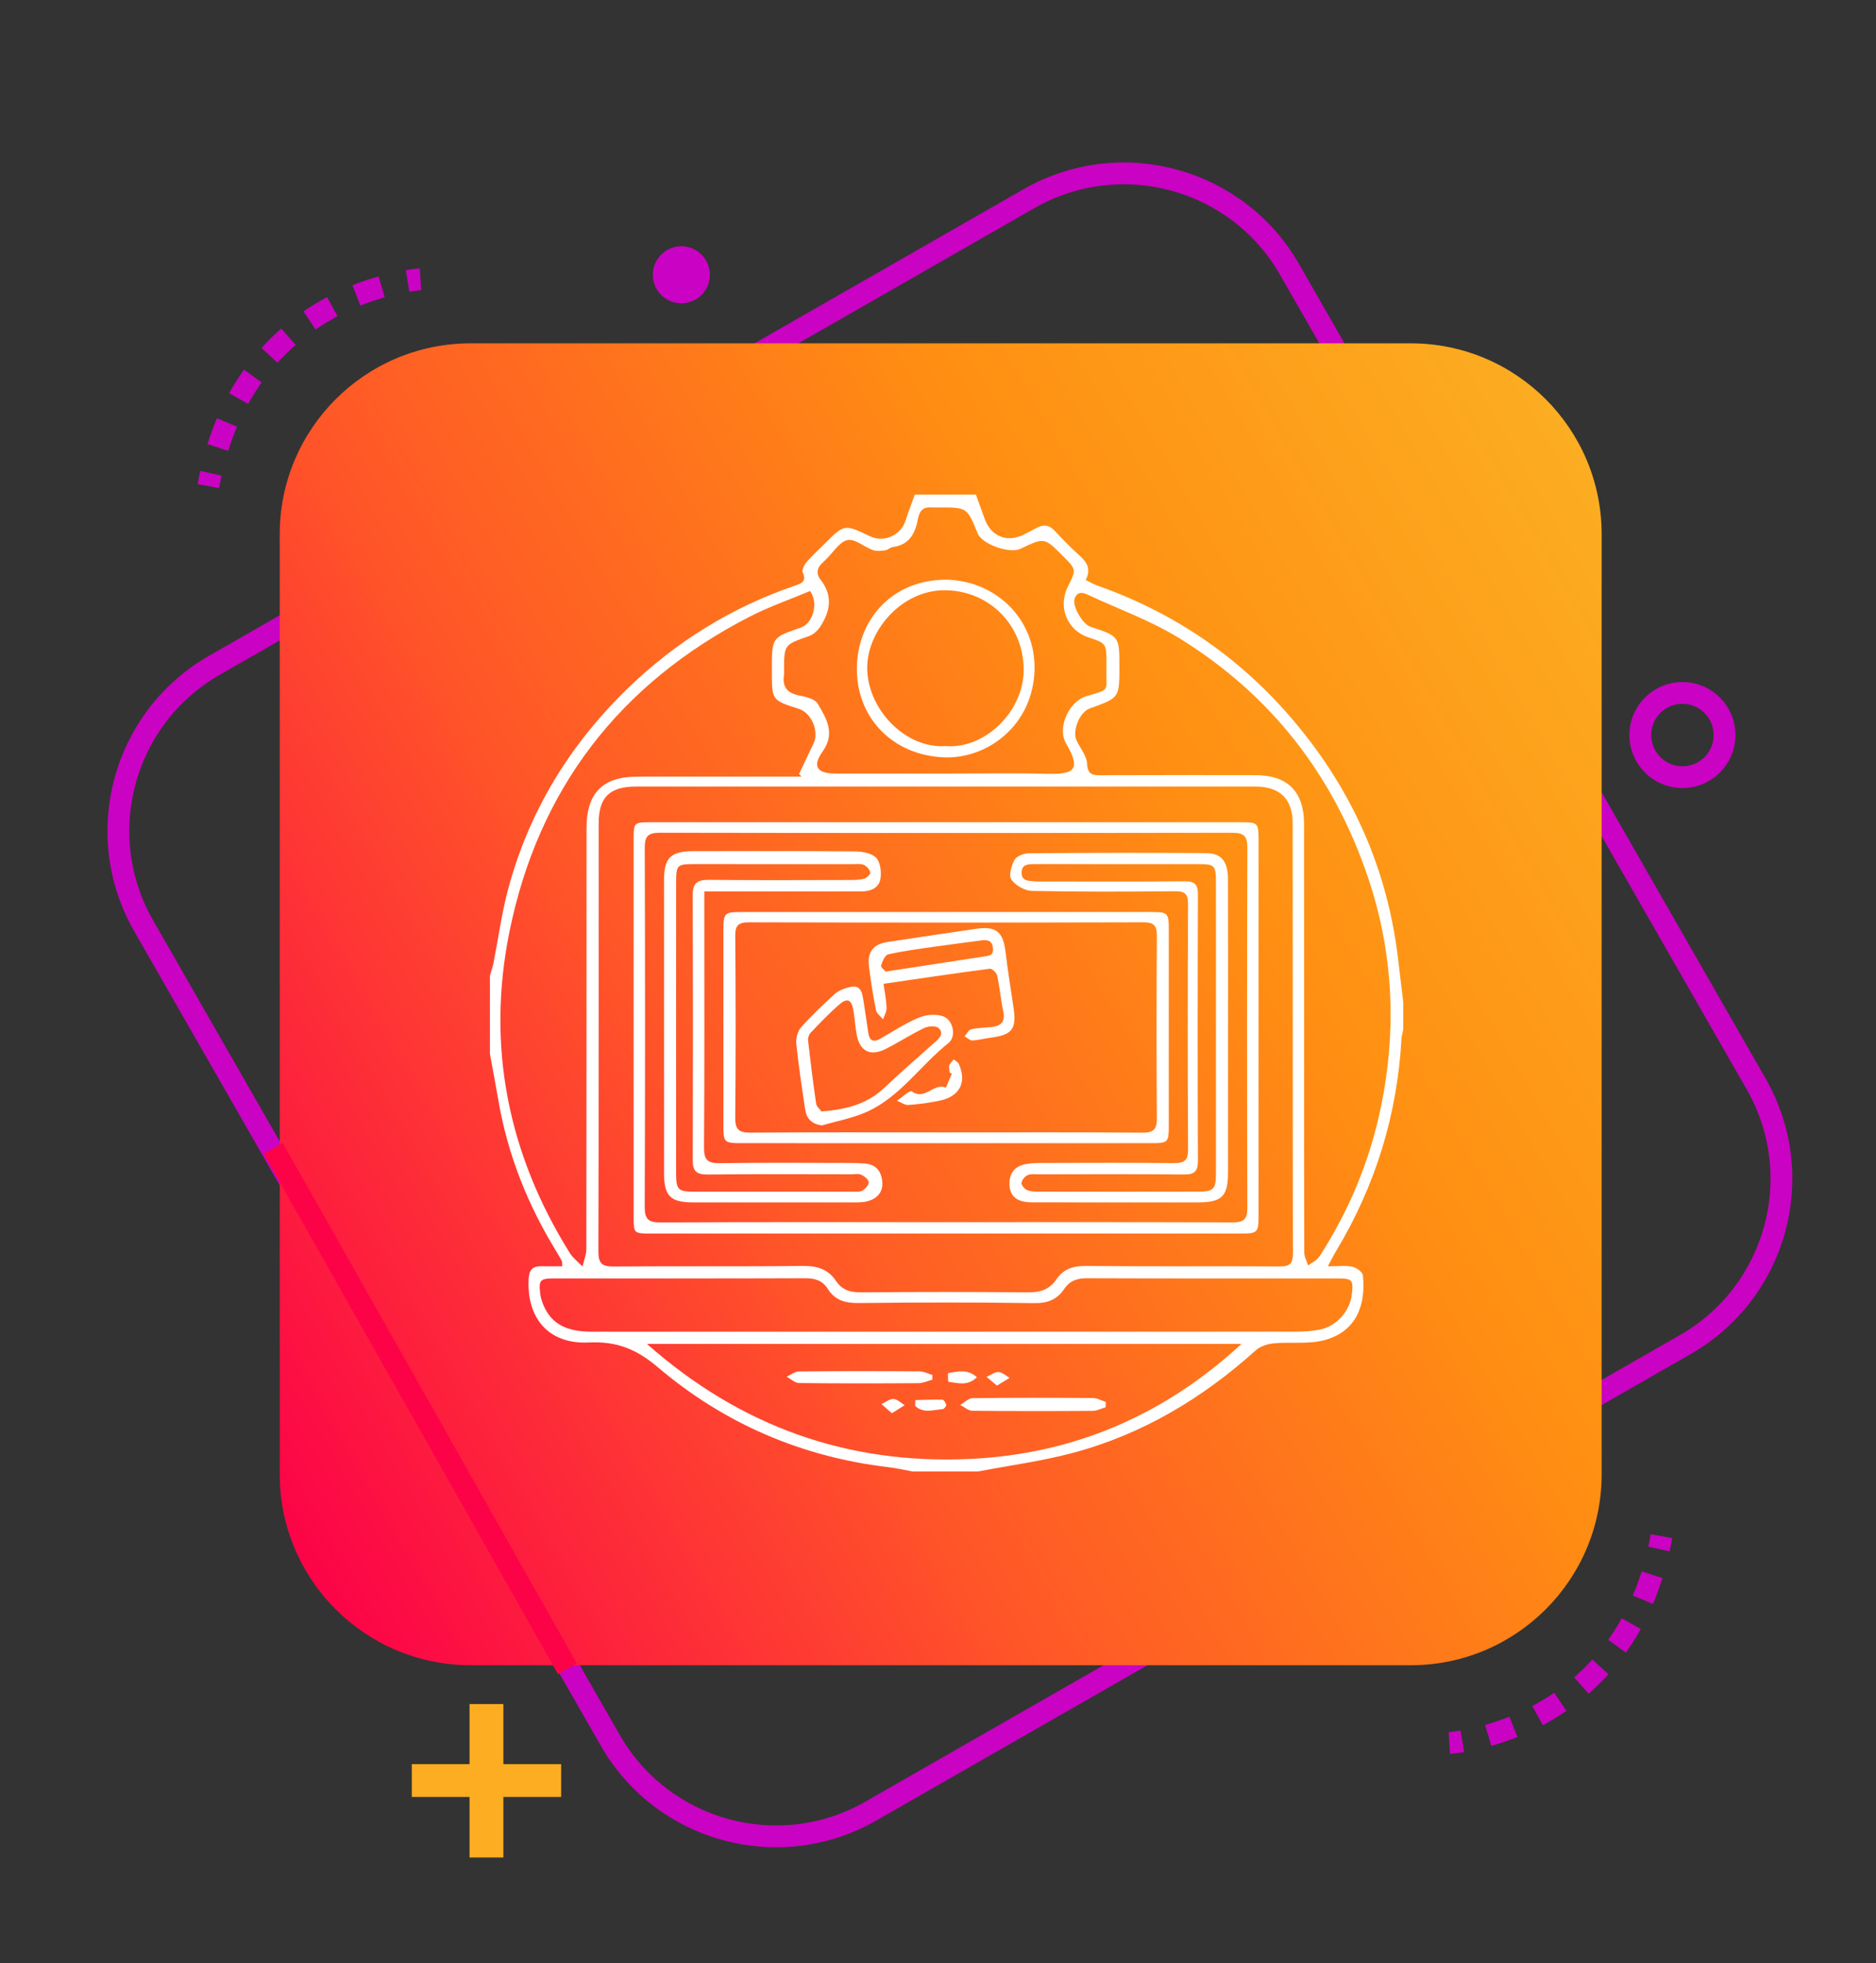 <?xml version="1.0" encoding="utf-8"?>
<!-- Generator: Adobe Illustrator 16.0.0, SVG Export Plug-In . SVG Version: 6.00 Build 0)  -->
<!DOCTYPE svg PUBLIC "-//W3C//DTD SVG 1.1//EN" "http://www.w3.org/Graphics/SVG/1.1/DTD/svg11.dtd">
<svg version="1.1" id="Layer_1" xmlns="http://www.w3.org/2000/svg" xmlns:xlink="http://www.w3.org/1999/xlink" x="0px" y="0px"
	 width="430px" height="450px" viewBox="0 0 430 450" enable-background="new 0 0 430 450" xml:space="preserve">
<rect x="0" y="0" width="430" height="450" fill="#333333" stroke="none"/>
<g>
	<path fill="none" stroke="#CA02C3" stroke-width="5" stroke-miterlimit="10" d="M199.606,415.131
		c-20.969,12.016-47.711,4.75-59.723-16.219L32.93,212.211c-12.012-20.975-4.75-47.712,16.223-59.726l186.699-106.95
		c20.971-12.008,47.713-4.75,59.727,16.222l106.951,186.701c12.012,20.971,4.746,47.711-16.225,59.727L199.606,415.131z"/>
	
		<linearGradient id="SVGID_1_" gradientUnits="userSpaceOnUse" x1="-123.743" y1="210.332" x2="206.978" y2="401.274" gradientTransform="matrix(1 0 0 -1 174 536)">
		<stop  offset="0" style="stop-color:#FC0348"/>
		<stop  offset="0.36" style="stop-color:#FF5827"/>
		<stop  offset="0.694" style="stop-color:#FF8F12"/>
		<stop  offset="1" style="stop-color:#FCAD21"/>
	</linearGradient>
	<path fill="url(#SVGID_1_)" d="M367.117,337.934c0,24.17-19.592,43.764-43.764,43.764H107.881
		c-24.171,0-43.764-19.594-43.764-43.764V122.459c0-24.17,19.593-43.763,43.764-43.763h215.474c24.17,0,43.762,19.593,43.762,43.763
		V337.934z"/>
	<line fill="none" stroke="#FC0348" stroke-width="5" stroke-miterlimit="10" x1="130.068" y1="382.52" x2="62.618" y2="263.197"/>
	<g>
		<g>
			<path fill="none" stroke="#CA02C3" stroke-width="5" stroke-miterlimit="10" d="M332.211,399.521c0,0,1.1-0.068,2.973-0.381"/>
			<path fill="none" stroke="#CA02C3" stroke-width="5" stroke-miterlimit="10" stroke-dasharray="6.102,6.102" d="
				M341.127,397.787c11.604-3.313,31.236-12.818,38.398-39.764"/>
			<path fill="none" stroke="#CA02C3" stroke-width="5" stroke-miterlimit="10" d="M380.246,355.055
				c0.213-0.959,0.41-1.939,0.592-2.941"/>
		</g>
	</g>
	<g>
		<g>
			<path fill="none" stroke="#CA02C3" stroke-width="5" stroke-miterlimit="10" d="M96.385,64.012c0,0-1.1,0.066-2.973,0.379"/>
			<path fill="none" stroke="#CA02C3" stroke-width="5" stroke-miterlimit="10" stroke-dasharray="6.102,6.102" d="M87.469,65.745
				c-11.603,3.313-31.236,12.82-38.398,39.766"/>
			<path fill="none" stroke="#CA02C3" stroke-width="5" stroke-miterlimit="10" d="M48.348,108.479
				c-0.211,0.959-0.408,1.939-0.59,2.941"/>
		</g>
	</g>
	<g>
		<path fill="#FCAD21" stroke="#FCAD21" stroke-width="4" stroke-miterlimit="10" d="M113.376,392.598v13.77h13.245v3.52h-13.245
			v13.881h-3.75v-13.881H96.385v-3.52h13.24v-13.77H113.376z"/>
	</g>
	<path fill="none" stroke="#CA02C3" stroke-width="5" stroke-miterlimit="10" d="M395.289,168.541
		c-0.031,5.335-4.383,9.638-9.715,9.601c-5.336-0.027-9.631-4.381-9.604-9.715c0.037-5.33,4.381-9.629,9.715-9.597
		C391.021,158.861,395.322,163.211,395.289,168.541z"/>
	<path fill="#CA02C3" d="M162.715,63.022c-0.021,3.615-2.967,6.523-6.578,6.499c-3.61-0.021-6.521-2.962-6.5-6.574
		c0.025-3.61,2.969-6.524,6.578-6.503C159.827,56.465,162.74,59.41,162.715,63.022z"/>
</g>
<g>
	<path fill-rule="evenodd" clip-rule="evenodd" fill="none" d="M963.926,86.386c-2.668,0-5.337-0.048-8.003,0.019
		c-1.41,0.035-1.868-0.544-1.679-1.879c1.43-10.027,4.997-19.217,10.715-27.581c0.68-0.994,1.345-1.167,2.439-0.629
		c2.804,1.375,5.689,2.58,8.677,3.505c1.177,0.365,1.448,0.976,1.161,2.186c-1.769,7.482-2.899,15.065-3.271,22.747
		c-0.063,1.318-0.672,1.657-1.84,1.643C969.392,86.361,966.658,86.386,963.926,86.386z"/>
	<path fill-rule="evenodd" clip-rule="evenodd" fill="none" d="M1018.551,78.77c-2.408,0.002-4.817,0.005-7.226,0.001
		c-2.536-0.004-2.698-0.139-2.837-2.764c-0.316-5.99-1.168-11.908-2.344-17.783c-0.178-0.893-0.367-1.784-0.563-2.673
		c-0.619-2.81-0.603-2.76,2.147-3.795c2.557-0.962,5.093-1.987,7.588-3.099c1.041-0.464,1.623-0.307,2.258,0.627
		c5.771,8.496,9.354,17.817,10.746,27.995c0.166,1.214-0.327,1.501-1.371,1.495C1024.15,78.755,1021.352,78.768,1018.551,78.77z"/>
	<path fill-rule="evenodd" clip-rule="evenodd" fill="none" d="M1018.757,93.481c2.731,0.002,5.463,0.028,8.193-0.01
		c1.215-0.016,1.545,0.392,1.361,1.643c-1.465,9.942-4.922,19.092-10.573,27.421c-0.838,1.235-1.565,1.646-2.992,0.916
		c-2.663-1.362-5.478-2.398-8.329-3.303c-1.165-0.369-1.466-0.935-1.185-2.154c1.692-7.356,2.938-14.786,3.293-22.341
		c0.076-1.587,0.721-2.295,2.43-2.207C1013.549,93.578,1016.155,93.48,1018.757,93.481z"/>
	<path fill-rule="evenodd" clip-rule="evenodd" fill="none" d="M982.614,78.771c-3.124-0.001-6.249-0.032-9.372,0.015
		c-1.271,0.019-1.922-0.336-1.91-1.758c0.049-5.532,0.033-11.064,0.009-16.597c-0.005-1.069,0.243-1.694,1.487-1.769
		c5.327-0.318,10.627-0.928,15.866-1.942c1.613-0.312,2.138,0.211,2.476,1.737c1.302,5.856,2.097,11.778,2.582,17.748
		c0.199,2.451,0.056,2.56-2.351,2.566C988.472,78.776,985.543,78.771,982.614,78.771z"/>
	<path fill-rule="evenodd" clip-rule="evenodd" fill="none" d="M945.393,78.769c-3.19,0-6.382-0.032-9.572,0.016
		c-1.287,0.02-1.686-0.438-1.586-1.746c0.477-6.239,1.322-12.417,2.651-18.535c0.308-1.419,0.689-2.129,2.403-1.802
		c5.241,1.002,10.542,1.632,15.871,1.961c1.072,0.066,1.495,0.519,1.492,1.573c-0.02,5.666-0.025,11.332,0.004,16.997
		c0.007,1.229-0.583,1.559-1.689,1.547C951.775,78.747,948.584,78.769,945.393,78.769z"/>
	<path fill-rule="evenodd" clip-rule="evenodd" fill="none" d="M971.352,33.716c-0.002-2.862-0.01-5.725,0.008-8.587
		c0.003-0.428-0.2-0.997,0.304-1.239c0.474-0.228,0.849,0.207,1.203,0.461c4.043,2.913,6.925,6.834,9.446,11.042
		c1.033,1.726,1.83,3.591,2.836,5.335c0.793,1.374,0.283,1.727-1.078,1.926c-3.797,0.557-7.611,0.917-11.429,1.268
		c-1.159,0.106-1.294-0.544-1.292-1.424C971.357,39.57,971.353,36.643,971.352,33.716z"/>
	<path fill-rule="evenodd" clip-rule="evenodd" fill="none" d="M956.647,33.761c-0.001,2.861-0.004,5.722,0.001,8.584
		c0.002,0.926-0.046,1.625-1.367,1.513c-3.821-0.322-7.625-0.771-11.422-1.304c-1.238-0.173-1.582-0.527-1.014-1.734
		c2.711-5.759,6.051-11.063,10.891-15.303c0.439-0.385,0.896-0.755,1.374-1.09c0.358-0.251,0.724-0.688,1.204-0.475
		c0.523,0.232,0.321,0.8,0.324,1.225C956.658,28.038,956.648,30.9,956.647,33.761z"/>
	<path fill-rule="evenodd" clip-rule="evenodd" fill="none" d="M982.539,93.48c3.127,0.001,6.256,0.052,9.381-0.021
		c1.466-0.034,1.914,0.529,1.885,1.96c-0.104,4.91-0.063,4.911-4.945,4.911c-5.146,0-10.294-0.055-15.438,0.03
		c-1.647,0.027-2.112-0.559-2.104-2.149c0.026-4.733-0.03-4.733,4.772-4.731C978.24,93.479,980.389,93.479,982.539,93.48z"/>
	<path fill-rule="evenodd" clip-rule="evenodd" fill="none" d="M945.198,93.48c3.125,0.001,6.251,0.05,9.376-0.021
		c1.453-0.034,2.139,0.36,2.099,1.966c-0.146,5.878,0.736,4.824-4.792,4.892c-5.014,0.062-10.028-0.042-15.041,0.043
		c-1.672,0.028-2.443-0.501-2.319-2.213c0.042-0.578-0.048-1.17-0.101-1.753c-0.259-2.91-0.262-2.911,2.573-2.913
		C939.729,93.478,942.463,93.479,945.198,93.48z"/>
	<path fill-rule="evenodd" clip-rule="evenodd" fill="none" d="M964.131,101.097c2.668,0.001,5.338,0.047,8.006-0.018
		c1.348-0.033,1.878,0.48,1.84,1.825c-0.033,1.167,0.021,2.354,0.211,3.503c0.217,1.314-0.385,1.578-1.504,1.573
		c-5.338-0.023-10.676-0.031-16.014,0.004c-1.137,0.008-1.598-0.451-1.789-1.548c-1.146-6.534-1.291-5.214,4.172-5.335
		C960.745,101.064,962.438,101.095,964.131,101.097z"/>
	<path fill-rule="evenodd" clip-rule="evenodd" fill="none" d="M996.28,29.792c3.478,1.822,6.134,3.871,8.763,5.963
		c0.917,0.729,0.523,1.156-0.323,1.475c-1.03,0.388-2.069,0.749-3.101,1.134c-0.707,0.265-1.278,0.163-1.619-0.568
		C998.828,35.288,997.666,32.774,996.28,29.792z"/>
	<path fill-rule="evenodd" clip-rule="evenodd" fill="none" d="M986.283,37.408c-1.346,2.869-2.533,5.377-3.697,7.896
		c-0.337,0.733-0.839,0.955-1.565,0.629c-1.349-0.604-3.567-0.585-3.88-1.791c-0.302-1.157,1.797-1.876,2.883-2.725
		C981.863,39.981,983.82,38.705,986.283,37.408z"/>
	<path fill-rule="evenodd" clip-rule="evenodd" fill="none" d="M996.336,142.21c1.309-2.829,2.424-5.226,3.526-7.626
		c0.464-1.013,1.222-0.775,1.971-0.469c1.173,0.48,3.048,0.46,3.283,1.658c0.222,1.125-1.542,1.697-2.501,2.42
		C1000.758,139.592,998.874,140.963,996.336,142.21z"/>
	<path fill-rule="evenodd" clip-rule="evenodd" fill="none" d="M960.307,202.118c-0.037-3.731,2.721-6.54,6.47-6.585
		c3.7-0.047,6.593,2.742,6.675,6.435c0.084,3.746-2.837,6.698-6.614,6.688C963.092,208.643,960.344,205.893,960.307,202.118z"/>
	<path fill-rule="evenodd" clip-rule="evenodd" fill="#FFFFFF" d="M960.982,180.979c-14.418,0-28.383,0.057-42.346-0.021
		c-8.559-0.049-15.787-4.917-18.586-12.668c-0.883-2.441-1.246-5.196-1.252-7.809c-0.077-37.837-0.061-75.674-0.048-113.511
		c0.003-11.471,7.796-19.526,19.25-19.837c4.653-0.126,9.313-0.021,13.767-0.021c0.419-0.477,0.799-0.705,0.82-0.963
		c0.954-11.196,1.147-11.374,12.666-11.374c35.336,0,70.674,0,106.01,0c12.484,0,12.484,0,13.998,12.334
		c4.364,0,8.817-0.037,13.27,0.007c12.457,0.123,20.254,7.948,20.256,20.34c0.01,37.504,0.012,75.008,0,112.511
		c-0.004,12.773-8.125,20.963-20.868,21.002c-13.632,0.043-27.265,0.01-41.34,0.01c1.175,5.039,2.038,9.611,3.421,14.021
		c0.314,1.004,2.361,1.836,3.727,2.064c3.096,0.52,6.389,0.151,9.377,0.969c8.374,2.294,13.629,12.891,10.631,20.973
		c-0.297,0.797-1.195,1.531-1.996,1.932c-0.685,0.342-1.631,0.209-2.461,0.209c-40.337,0.006-80.674-0.02-121.011,0.051
		c-3.416,0.006-4.652-1.182-4.745-4.654c-0.355-13.268,5.383-19.421,18.802-19.32c3.542,0.026,5.53-0.659,6.005-4.602
		C958.779,188.868,959.984,185.207,960.982,180.979z M932.511,33.452c-4.394,0-8.38-0.008-12.366,0.002
		c-10.922,0.028-15.391,4.521-15.395,15.518c-0.008,33.83-0.002,67.659-0.002,101.489c0,1.756,0,3.511,0,5.268
		c9.656,0,18.589,0,27.763,0C932.511,115.064,932.511,74.645,932.511,33.452z M1092.79,155.744c0-18.687,0-36.977,0-55.266
		c0-17.653,0.045-35.305-0.021-52.958c-0.029-7.739-4.497-13.297-11.528-13.871c-5.26-0.429-10.585-0.084-16.166-0.084
		c0,40.885,0,81.417,0,122.179C1074.229,155.744,1083.158,155.744,1092.79,155.744z M1058.615,46.838
		c0-7.333-0.261-14.151,0.094-20.938c0.227-4.353-1.45-5.216-5.442-5.201c-36.317,0.135-72.634,0.079-108.95,0.08
		c-0.834,0-1.865-0.302-2.457,0.078c-1.161,0.748-2.928,1.85-2.959,2.853c-0.248,7.614-0.136,15.239-0.136,23.127
		C978.798,46.838,1018.364,46.838,1058.615,46.838z M1023.938,155.746c0-5.895-0.016-11.223,0.004-16.55
		c0.022-6.112,0.298-6.373,6.599-6.394c4.499-0.014,8.998-0.012,13.496,0c6.346,0.017,6.553,0.211,6.574,6.379
		c0.021,5.451,0.006,10.902,0.006,16.416c2.928,0,5.295,0,7.715,0c0-12.962,0-25.549,0-38.256c-39.975,0-79.667,0-119.322,0
		c0,12.983,0,25.588,0,38.359c2.656,0,5.055,0,7.915,0c0-6.224,0.081-12.186-0.032-18.144c-0.063-3.354,1.227-4.885,4.705-4.793
		c5.495,0.145,11.004,0.219,16.492-0.022c4.147-0.183,5.705,1.45,5.56,5.543c-0.204,5.762-0.052,11.537-0.052,17.268
		c4.344,0,8.043,0,12.006,0c0-6.4,0.08-12.387-0.031-18.367c-0.061-3.217,1.299-4.486,4.484-4.416
		c5.662,0.125,11.335,0.176,16.994-0.018c3.722-0.127,5.043,1.396,4.936,5.021c-0.178,5.938-0.049,11.885-0.049,17.973
		C1016.186,155.746,1019.779,155.746,1023.938,155.746z M905.359,162.474c1.199,8.411,6.172,12.329,15.412,12.331
		c51.95,0.011,103.9,0.006,155.85,0.001c1.33,0,2.681,0.068,3.988-0.123c6.709-0.983,11.163-5.804,11.328-12.209
		C1029.76,162.474,967.582,162.474,905.359,162.474z M1058.346,53.503c-14.522,0-28.42,0-42.162,0c0,19.265,0,38.141,0,56.888
		c14.302,0,28.188,0,42.162,0C1058.346,91.241,1058.346,72.497,1058.346,53.503z M939.961,214.704c39.459,0,78.541,0,117.612,0
		c0.256-7.308-2.983-11.147-9.808-11.167c-32.656-0.088-65.312-0.088-97.967,0C942.992,203.555,939.744,207.385,939.961,214.704z
		 M1009.756,110.519c0-8.037,0.037-15.807-0.052-23.577c-0.011-0.868-0.519-1.978-1.171-2.554
		c-7.051-6.241-14.178-12.397-21.68-18.922c-9.682,15.119-19.08,29.794-28.852,45.053
		C975.85,110.519,992.555,110.519,1009.756,110.519z M964.105,196.802c23.283,0,46.342,0,69.744,0
		c-1.027-4.271-2.243-8.102-2.801-12.025c-0.468-3.288-2.072-3.88-5.025-3.854c-14.666,0.125-29.332,0.014-43.997,0.082
		c-4.782,0.023-11.137-1.446-13.923,1.004c-3.08,2.711-2.895,9.135-4.121,13.945C963.945,196.103,964.025,196.281,964.105,196.802z
		 M980.461,63.879c0.152-0.557,1.189-2.589,0.742-3c-3.021-2.767-6.188-7.068-9.62-7.374c-10.691-0.953-21.521-0.35-32.554-0.35
		c0,19.371,0,38.248,0,57.64c2.219,0,4.203,0.216,6.117-0.058c2.137-0.305,5.078-0.373,6.151-1.738
		c3.456-4.394,6.214-9.338,9.358-14.253c-7.305-3.796-11.328-9.2-11.453-17.221c-0.035-2.213-0.638-4.457-1.236-6.615
		c-1.211-4.369-0.766-8.346,2.796-11.395c3.662-3.133,7.755-3.461,12.058-1.125c1.264,0.687,2.656,1.181,4.04,1.594
		C971.066,61.237,975.296,62.408,980.461,63.879z M1009.626,53.603c-14.157-1.798-15.405-1.339-18.915,6.915
		c6.063,5.265,12.189,10.584,18.915,16.424C1009.626,68.453,1009.626,61.16,1009.626,53.603z M953.154,155.619
		c4.973,0,9.381,0,13.672,0c0-5.733,0-11.105,0-16.409c-4.81,0-9.177,0-13.672,0C953.154,144.861,953.154,150.107,953.154,155.619z
		 M992.158,139.064c0,5.754,0,11.243,0,16.668c4.64,0,8.887,0,13.224,0c0-5.74,0-11.231,0-16.668
		C1000.747,139.064,996.503,139.064,992.158,139.064z M1030.575,155.625c4.655,0,9.014,0,13.299,0c0-5.713,0-11.07,0-16.519
		c-4.619,0-8.835,0-13.299,0C1030.575,144.764,1030.575,150.118,1030.575,155.625z M964.287,89.104
		c3.975-6.191,7.887-12.283,12.189-18.985c-2.973-1.579-5.471-2.906-8.404-4.463c-0.642,8.399-5.268,11.757-12.594,12.005
		C955.904,83.693,958.662,87.285,964.287,89.104z M957.436,72.788c1.936-2.514,4.081-4.132,3.854-5.286
		c-0.322-1.643-2.385-2.943-3.704-4.39c-1.315,1.411-3.365,2.668-3.703,4.284C953.635,68.573,955.646,70.223,957.436,72.788z"/>
	<path fill-rule="evenodd" clip-rule="evenodd" fill="#FFFFFF" d="M1017.318,33.37c-2.405,1.595-3.863,3.314-5.027,3.134
		c-1.292-0.201-2.315-2.133-3.457-3.313c1.183-1.112,2.289-2.988,3.568-3.115C1013.596,29.958,1014.973,31.699,1017.318,33.37z"/>
	<path fill-rule="evenodd" clip-rule="evenodd" fill="#FFFFFF" d="M1005.59,32.877c-2.309,1.878-3.593,3.721-4.715,3.627
		c-1.299-0.108-3.297-1.829-3.425-3.02c-0.117-1.08,1.708-3.089,2.977-3.381C1001.53,29.851,1003.055,31.424,1005.59,32.877z"/>
	<path fill-rule="evenodd" clip-rule="evenodd" fill="#FFFFFF" d="M1029.064,32.937c-2.262,1.789-3.551,3.597-4.77,3.552
		c-1.242-0.046-3.262-1.835-3.375-3.012c-0.105-1.093,1.729-3.179,2.938-3.369C1025.09,29.916,1026.6,31.502,1029.064,32.937z"/>
	<path fill-rule="evenodd" clip-rule="evenodd" fill="#FFFFFF" d="M1040.823,33.033c-2.364,1.788-3.692,3.568-4.87,3.474
		c-1.267-0.101-3.266-1.912-3.332-3.07c-0.065-1.129,1.773-3.127,3.024-3.351C1036.812,29.878,1038.305,31.504,1040.823,33.033z"/>
	<path fill-rule="evenodd" clip-rule="evenodd" fill="#FFFFFF" d="M1047.482,38.29c-1.652-2.387-3.396-3.807-3.257-5.011
		c0.144-1.248,2.083-3.125,3.29-3.166c1.086-0.037,3.027,1.966,3.148,3.208C1050.781,34.543,1049.084,35.941,1047.482,38.29z"/>
	<path fill-rule="evenodd" clip-rule="evenodd" fill="#FFFFFF" d="M1025.943,91.777c-4.418-7.65-2.398-17.836,3.371-21.241
		c2.676-1.58,5.996-4.517,8.219-3.906c4.48,1.231,8.598,4.203,12.496,6.975c2.558,1.817,1.619,14.443-1.754,17.871
		c0-4.78,0.069-8.659-0.017-12.534c-0.129-5.814-9.421-10.627-14.655-8.17c-5.92,2.778-8.486,6.763-7.392,13.281
		C1026.568,86.172,1026.09,88.431,1025.943,91.777z"/>
	<path fill-rule="evenodd" clip-rule="evenodd" fill="#FFFFFF" d="M1040.037,77.442c0.86,0,1.299-0.138,1.488,0.021
		c3.128,2.619,2.846,16.567-0.618,18.37c-1.756,0.914-4.638,1.444-6.141,0.599c-1.718-0.964-3.095-3.532-3.489-5.617
		c-0.576-3.047-0.32-6.299-0.07-9.435c0.118-1.488,1.043-2.912,1.604-4.364c0.576,0.105,1.152,0.21,1.727,0.315
		c0,3.042-0.338,6.132,0.092,9.112c0.468,3.242-2.245,9.132,2.762,9.037c4.746-0.09,2.102-5.963,2.563-9.264
		C1040.354,83.342,1040.037,80.369,1040.037,77.442z"/>
	<path fill-rule="evenodd" clip-rule="evenodd" fill="#FFFFFF" d="M1002.559,98.133c1.553,2.492,3.189,3.958,2.979,5.077
		c-0.248,1.323-2.091,2.347-3.242,3.501c-1.131-1.2-2.997-2.304-3.169-3.627C998.98,101.949,1000.773,100.563,1002.559,98.133z"/>
	<path fill-rule="evenodd" clip-rule="evenodd" fill="#FFFFFF" d="M999.129,95.313c-2.492,1.466-3.982,3.047-5.199,2.859
		c-1.228-0.19-3.088-2.196-3.014-3.293c0.078-1.16,2.084-2.998,3.307-3.045C995.471,91.785,996.789,93.55,999.129,95.313z"/>
	<path fill-rule="evenodd" clip-rule="evenodd" fill="#FFFFFF" d="M1007.436,95.157c-2.514,1.571-3.971,3.203-5.129,3.012
		c-1.271-0.209-2.264-2.098-3.379-3.255c1.186-1.105,2.286-2.948,3.58-3.094C1003.664,91.689,1005.031,93.431,1007.436,95.157z"/>
	<path fill-rule="evenodd" clip-rule="evenodd" fill="#FFFFFF" d="M985.984,89.936c1.535,2.626,3.171,4.183,2.927,5.346
		c-0.258,1.227-2.229,2.686-3.604,2.865c-0.836,0.109-2.797-2.052-2.748-3.125C982.62,93.674,984.221,92.397,985.984,89.936z"/>
	<path fill-rule="evenodd" clip-rule="evenodd" fill="#FFFFFF" d="M985.523,98.099c1.752,2.426,3.49,3.785,3.359,4.93
		c-0.151,1.321-1.951,2.454-3.035,3.668c-1.17-1.116-3.063-2.101-3.297-3.388C982.341,102.16,983.959,100.675,985.523,98.099z"/>
	<path fill-rule="evenodd" clip-rule="evenodd" fill="#FFFFFF" d="M999.051,103.162c-2.388,1.654-3.818,3.412-5.041,3.278
		c-1.222-0.133-3.012-2.108-3.098-3.373c-0.066-1.004,2.003-2.922,3.24-3.023C995.379,99.943,996.753,101.604,999.051,103.162z"/>
</g>
<g>
	<path fill-rule="evenodd" clip-rule="evenodd" fill="#FFFFFF" d="M958.352,127.771c-3.521,2.964-5.57,3.336-7.355,0.783
		c-0.933-1.331-1.209-3.356-1.216-5.07c-0.081-19.146-0.052-38.294-0.052-57.441c0-7.118,0.004-14.234-0.001-21.352
		c-0.004-4.159-0.009-4.173-4.129-4.181c-47.416-0.092-94.833-0.179-142.251-0.267c-24.459-0.045-48.92-0.044-73.379-0.188
		c-2.813-0.016-3.773,0.633-3.764,3.625c0.108,30.475,0.102,60.95,0.01,91.425c-0.009,2.903,0.876,3.759,3.756,3.751
		c30.074-0.089,60.148-0.06,90.223-0.036c1.385,0.001,3.114-0.191,4.07,0.523c1.257,0.942,2.67,2.736,2.602,4.091
		c-0.067,1.353-1.677,2.921-3.002,3.815c-0.932,0.63-2.52,0.371-3.814,0.372c-31.778,0.015-63.557-0.008-95.334,0.046
		c-2.721,0.005-5.15-0.356-7.066-2.444c0-57.94,0-115.879,0-173.863c80.161,0,160.324,0,240.703,0
		C958.352,23.466,958.352,75.618,958.352,127.771z M837.932-20.063c-35.992,0-71.986,0.03-107.979-0.059
		c-2.832-0.007-3.779,0.666-3.75,3.642c0.149,14.736,0.161,29.476-0.006,44.212c-0.035,3.166,1.041,3.817,3.968,3.817
		c71.886-0.008,143.771,0.054,215.655,0.187c2.948,0.006,4.012-0.702,3.979-3.84c-0.157-14.737-0.164-29.477,0.005-44.212
		c0.035-3.116-0.904-3.82-3.895-3.812C909.917-20.028,873.925-20.063,837.932-20.063z"/>
	<path fill-rule="evenodd" clip-rule="evenodd" fill="#FFFFFF" d="M878.92,177.717c-4.459-0.982-9.068-1.534-13.352-3.021
		c-15.368-5.332-25.535-16.045-29.809-31.64c-5.568-20.32,1.472-39.328,18.495-51.572c7.963-5.727,17.327-8.386,27.171-8.346
		c7.389,0.03,14.941-0.078,22.125,1.357c18.265,3.648,30.188,14.99,35.494,32.771c1.538,5.16,1.731,10.82,1.876,16.268
		c0.105,4.035-1.619,5.235-5.724,5.25c-11.228,0.038-22.454,0.094-33.679-0.039c-2.698-0.032-3.422,0.883-3.39,3.462
		c0.119,9.823,0.002,19.647,0.075,29.471c0.019,2.62-0.704,4.688-3.037,6.039C889.751,177.717,884.336,177.717,878.92,177.717z
		 M912.307,130.377c5.512,0,11.026-0.103,16.533,0.045c2.548,0.067,3.44-0.526,3.337-3.35c-0.242-6.567-2.69-12.309-6.078-17.663
		c-4.683-7.401-11.111-12.84-19.619-15.419c-11.39-3.453-23.033-3.315-34.475-0.872c-5.01,1.07-10.116,3.546-14.22,6.651
		c-11.448,8.664-16.471,20.493-15.035,34.935c1.265,12.73,8.049,21.876,18.463,28.673c7.552,4.93,16.013,5.801,24.771,5.576
		c2.687-0.068,3.678-0.747,3.63-3.588c-0.157-9.718-0.092-19.44-0.036-29.161c0.024-4.157,1.721-5.785,5.894-5.815
		C901.083,130.349,906.695,130.379,912.307,130.377z"/>
	<path fill-rule="evenodd" clip-rule="evenodd" fill="#FFFFFF" d="M790.709,22.862c-11.025,0-22.051,0.003-33.077-0.001
		c-5.902-0.002-11.093-1.722-14.784-6.585c-8.148-10.729-1.881-25.71,11.544-27.682c0.988-0.145,1.997-0.216,2.995-0.217
		c22.253-0.011,44.506-0.092,66.758,0.043c6.936,0.042,12.966,2.72,16.086,9.207c5.237,10.887-0.153,24.834-15.541,25.176
		c-11.322,0.251-22.652,0.049-33.98,0.049C790.709,22.854,790.709,22.858,790.709,22.862z M790.564,14.439
		c10.729,0,21.459,0.025,32.189-0.027c1.582-0.008,3.253-0.126,4.725-0.642c3.645-1.279,5.832-4.053,6.008-7.864
		c0.156-3.43-1.453-6.368-4.758-7.663c-1.985-0.777-4.293-0.999-6.458-1.006c-21.059-0.07-42.118-0.048-63.178-0.03
		c-1.296,0.001-2.604,0.114-3.888,0.305c-6.756,1.001-9.479,7.655-5.56,13.251c2.196,3.136,5.358,3.644,8.728,3.659
		C769.103,14.47,779.833,14.439,790.564,14.439z"/>
	<path fill-rule="evenodd" clip-rule="evenodd" fill="#FFFFFF" d="M941.257,5.543c0.119,9.304-7.771,17.224-17.21,17.276
		c-9.644,0.053-17.175-7.438-17.201-17.107c-0.024-9.304,7.585-17.104,16.883-17.301C932.777-11.782,941.14-3.609,941.257,5.543z
		 M932.332,5.616c-0.038-4.789-3.677-8.378-8.404-8.291c-4.668,0.087-8.58,3.878-8.604,8.337c-0.022,4.271,4.508,8.734,8.799,8.67
		C928.565,14.267,932.368,10.227,932.332,5.616z"/>
	<path fill-rule="evenodd" clip-rule="evenodd" fill="#FFFFFF" d="M868.113,5.768c-0.032-9.326,7.894-17.331,17.18-17.35
		c9.432-0.019,17.126,7.833,17.025,17.375c-0.102,9.751-7.249,16.945-16.904,17.017C875.887,22.879,868.148,15.256,868.113,5.768z
		 M885.415-2.625c-4.679-0.043-8.477,3.52-8.609,8.08c-0.131,4.397,3.977,8.726,8.397,8.851c4.039,0.114,8.387-4.207,8.549-8.496
		C893.916,1.419,889.962-2.583,885.415-2.625z"/>
	<path fill-rule="evenodd" clip-rule="evenodd" fill="#FFFFFF" d="M868.218,100.291c6.93,0.024,13.174,6.024,12.745,12.876
		c-0.452,7.206-4.726,12.631-12.854,12.642c-8.106,0.009-12.661-5.354-12.832-12.6C855.088,105.28,861.604,100.129,868.218,100.291z
		 M872.12,113.05c-0.049-2.456-1.844-4.282-4.145-4.217c-2.306,0.065-3.972,1.955-3.915,4.44c0.062,2.662,1.538,4.112,4.14,4.061
		C870.747,117.284,872.173,115.726,872.12,113.05z"/>
	<path fill-rule="evenodd" clip-rule="evenodd" fill="#FFFFFF" d="M915.158,113.042c0.018,7.568-5.348,12.936-12.829,12.83
		c-7.201-0.1-12.732-5.685-12.711-12.834c0.022-6.898,5.924-12.753,12.855-12.748C909.666,100.293,915.14,105.796,915.158,113.042z
		 M906.628,113.147c0.004-2.152-2.042-4.308-4.115-4.335c-2.159-0.027-4.209,1.984-4.256,4.174c-0.054,2.452,1.865,4.451,4.23,4.408
		C904.692,117.354,906.623,115.373,906.628,113.147z"/>
	<path fill-rule="evenodd" clip-rule="evenodd" fill="#FFFFFF" d="M868.198,134.861c8.405-0.213,12.788,6.647,12.755,12.724
		c-0.039,7.347-6.165,12.987-13.127,12.832c-6.896-0.153-12.756-5.899-12.598-13.051
		C855.37,140.995,859.881,134.568,868.198,134.861z M867.943,143.375c-2.167,0.085-4.052,2.213-3.927,4.432
		c0.13,2.323,2.091,4.132,4.364,3.938c2.555-0.216,3.636-1.914,3.746-4.228C872.237,145.226,870.156,143.288,867.943,143.375z"/>
</g>
<path fill-rule="evenodd" clip-rule="evenodd" fill="#FFFFFF" d="M663,256.213c0.688-3.281,1.299-6.582,2.074-9.842
	c2.736-11.506,7.644-21.87,16.484-29.99c10.719-9.846,23.16-13.979,37.695-11.059c8.043,1.616,15.221,5.055,21.677,9.989
	c1.778,1.359,3.05,1.398,4.905,0.275c7.352-4.448,15.285-6.794,23.979-6.537c11.929,0.354,22.222,4.657,30.918,12.68
	c4.804,4.431,9.338,9.161,13.881,13.863c4.521,4.681,4.356,9.674-0.267,14.296c-1.507,1.508-2.971,3.059-4.701,4.846
	c4.256,4.241,8.463,8.463,12.703,12.65c2.194,2.168,3.81,4.479,3.661,7.832c-0.158,3.593-1.834,6.124-4.906,7.564
	c-3.175,1.486-6.525,1.306-9.19-1.14c-4.06-3.727-7.917-7.677-11.787-11.606c-0.902-0.917-1.509-2.131-2.191-3.12
	c-5.666,5.711-10.646,10.729-15.845,15.969c0.971,1.02,2.156,2.295,3.377,3.534c3.478,3.53,7.08,6.944,10.425,10.597
	c3.146,3.435,2.988,8.374-0.063,11.686c-2.91,3.157-7.842,3.747-11.42,0.911c-3.064-2.427-5.819-5.265-8.563-8.065
	c-2.09-2.133-3.948-4.492-5.908-6.752c-0.473-0.043-0.945-0.087-1.418-0.13c-1.123,1.462-2.127,3.041-3.392,4.37
	c-5.239,5.504-10.694,5.464-15.97,0.041c-3.779-3.886-7.624-7.707-11.419-11.577c-9.804-10.001-14.574-22.022-14.034-36.004
	c0.225-5.829,1.888-11.4,4.49-16.65c0.783-1.582,1.652-3.121,2.465-4.644c-12.341-10.742-29.156-12.476-40.568,3.011
	c-5.678,7.707-8.903,16.32-9.216,25.989c-0.763,23.592,5.998,44.634,21.304,62.717c9.582,11.321,21.418,19.834,34.966,25.663
	c6.378,2.743,13.315,4.289,20.104,5.95c9.457,2.316,19.191,2.288,28.735,1.226c10.88-1.209,21.378-4.36,31.324-9.177
	c13.96-6.76,24.864-17.03,34.3-29.113c8.593-11.003,13.876-23.618,16.502-37.068c4.346-22.259,1.439-43.903-9.652-63.826
	c-12.36-22.201-30.728-37.661-55.183-45.239c-12.897-3.997-26.089-5.19-39.61-3.119c-9.382,1.437-18.555,3.396-27.314,7.03
	c-2.832,1.174-5.447,2.862-8.186,4.271c-3.627,1.868-7.353,3.071-11.109,0.439c-5.518-3.867-5.021-11.028,0.93-14.914
	c7.207-4.708,15.154-7.76,23.409-9.856c7.495-1.903,15.159-3.146,22.746-4.692c0.538-0.11,1.054-0.325,1.581-0.49
	c7.484,0,14.968,0,22.452,0c0.617,0.177,1.222,0.445,1.851,0.518c9.903,1.145,19.444,3.788,28.604,7.592
	c19.354,8.039,35.026,20.859,47.466,37.653c10.065,13.586,16.453,28.781,19.422,45.412c0.752,4.209,1.347,8.447,2.013,12.671
	c0,5.239,0,10.478,0,15.717c-0.168,0.901-0.391,1.795-0.492,2.702c-1.516,13.376-4.819,26.232-10.807,38.362
	c-5.167,10.469-11.635,20.03-19.743,28.418c-8.551,8.846-18.037,16.587-29.087,22.097c-12.354,6.159-25.31,10.466-39.155,12.032
	c-15.954,1.804-31.566,0.383-46.815-4.399c-16.813-5.272-31.689-13.936-44.607-26.059c-16.797-15.761-27.014-35.038-31.645-57.433
	c-0.846-4.093-1.458-8.233-2.178-12.353C663,266.69,663,261.452,663,256.213z"/>
<g>
	<path fill-rule="evenodd" clip-rule="evenodd" fill="#FFFFFF" d="M209.69,113.371c4.665,0,9.33,0,13.995,0
		c0.665,1.835,1.341,3.667,1.996,5.507c1.474,4.139,5.239,5.618,9.128,3.579c0.906-0.475,1.83-0.921,2.724-1.419
		c1.601-0.892,2.952-0.734,4.25,0.662c1.776,1.91,3.601,3.792,5.543,5.53c1.746,1.56,2.872,3.178,1.521,5.703
		c1.006,0.493,1.79,0.98,2.641,1.28c17.236,6.06,31.915,15.946,43.91,29.699c14.157,16.23,22.713,35.016,25.133,56.5
		c0.354,3.133,0.741,6.261,1.112,9.391c0,2.053,0,4.105,0,6.157c-0.142,0.719-0.368,1.433-0.408,2.156
		c-0.977,17.425-5.947,33.616-14.941,48.575c-0.59,0.978-1.094,2.006-1.941,3.571c2.303,0,4.004-0.236,5.588,0.089
		c0.942,0.193,2.361,1.199,2.443,1.963c0.724,6.672-1.393,13-9.018,14.92c-3.617,0.912-7.592,0.325-11.379,0.682
		c-1.435,0.134-3.109,0.665-4.147,1.6c-12.236,11.009-26.038,19.282-41.984,23.527c-7.078,1.886-14.399,2.85-21.612,4.233
		c-5.037,0-10.074,0-15.112,0c-1.826-0.328-3.64-0.756-5.479-0.972c-19.967-2.357-37.734-10.021-52.974-22.994
		c-4.811-4.094-9.448-5.907-15.701-5.591c-9.12,0.459-14.28-5.431-13.812-14.585c0.101-1.967,0.866-2.939,2.875-2.887
		c1.603,0.04,3.208,0.008,4.836,0.008c-0.052-0.82-0.007-1.031-0.084-1.177c-0.348-0.657-0.711-1.31-1.103-1.941
		c-6.672-10.796-11.308-22.375-13.46-34.916c-0.611-3.561-1.289-7.109-1.936-10.665c0-5.97,0-11.941,0-17.91
		c0.277-0.974,0.624-1.936,0.82-2.924c1.098-5.559,1.844-11.21,3.292-16.675c4.763-17.976,14.163-33.344,27.449-46.227
		c11.024-10.689,23.864-18.648,38.469-23.614c1.474-0.502,2.579-0.999,1.68-2.973c-0.255-0.56,0.324-1.747,0.851-2.364
		c1.267-1.484,2.731-2.8,4.114-4.185c4.568-4.574,4.568-4.574,10.423-1.774c3.204,1.532,7.061-0.164,8.149-3.521
		C208.195,117.362,208.969,115.375,209.69,113.371z M216.856,180.287c-23.687,0-47.374-0.004-71.061,0.002
		c-6.048,0.001-8.571,2.461-8.573,8.377c-0.007,32.733,0.027,65.466-0.061,98.2c-0.007,2.726,0.822,3.457,3.483,3.436
		c14.454-0.116,28.91,0.042,43.363-0.128c3.297-0.039,5.811,0.729,7.644,3.478c1.377,2.066,3.299,2.598,5.759,2.576
		c12.682-0.11,25.366-0.123,38.047,0.005c2.852,0.029,5.063-0.565,6.707-3.008c1.585-2.35,3.824-3.07,6.72-3.043
		c14.828,0.141,29.657,0.019,44.484,0.111c2.339,0.014,2.99-0.715,2.985-3.02c-0.066-32.826-0.035-65.653-0.056-98.48
		c-0.003-5.699-2.907-8.503-8.661-8.505C264.045,180.283,240.451,180.287,216.856,180.287z M298.913,237.309
		c0,16.599-0.016,33.196,0.04,49.794c0.004,0.99,0.578,1.976,0.887,2.964c0.875-0.676,2.015-1.178,2.58-2.052
		c6.843-10.576,11.586-22.016,14.123-34.382c3.657-17.821,2.808-35.412-3.018-52.625c-7.896-23.33-22.255-41.805-43.237-54.737
		c-6.59-4.063-14.049-6.717-21.108-10.017c-1.31-0.611-2.395-0.496-2.889,1.034c-0.527,1.636,1.854,5.769,3.59,6.343
		c6.7,2.215,6.7,2.215,6.7,9.22c0,7.108,0,7.108-6.768,9.525c-2.327,0.832-4.108,5.092-3.051,7.355
		c0.825,1.766,2.318,3.482,2.399,5.271c0.125,2.695,1.438,2.7,3.385,2.693c11.749-0.041,23.498-0.035,35.248-0.013
		c7.386,0.014,11.111,3.794,11.115,11.228C298.918,205.045,298.912,221.176,298.913,237.309z M185.681,135.468
		c-4.684,1.971-9.453,3.62-13.893,5.905c-29.768,15.325-48.389,39.5-55.016,72.204c-5.303,26.169-0.361,50.914,13.847,73.653
		c0.732,1.171,1.925,2.055,2.902,3.071c0.305-1.354,0.875-2.705,0.876-4.059c0.051-32.171,0.031-64.341,0.045-96.513
		c0.004-7.947,3.725-11.698,11.58-11.714c10.911-0.022,21.82-0.007,32.731-0.007c1.661,0,3.321,0,4.981,0
		c-0.194-0.195-0.388-0.389-0.582-0.584c1.111-2.347,2.202-4.704,3.337-7.039c1.318-2.71-0.495-6.994-3.374-7.905
		c-6.189-1.958-6.189-1.958-6.189-8.501c0-0.28,0-0.56,0-0.839c0-7.001,0-7.001,6.627-9.289
		C186.293,142.905,187.721,138.354,185.681,135.468z M148.293,308.057c21.535,19.02,46.018,27.594,73.792,26.367
		c23.929-1.057,44.777-10.016,62.464-26.367C239.408,308.057,194.268,308.057,148.293,308.057z M216.691,177.323
		c7.743,0,15.488-0.146,23.226,0.046c6.29,0.156,8-0.84,4.425-6.98c-2.073-3.559,0.651-9.587,4.619-10.787
		c5.802-1.757,4.473-0.971,4.65-6.405c0.012-0.372,0.002-0.745,0.002-1.119c-0.002-4.603-0.002-4.603-4.187-6.003
		c-4.854-1.624-6.999-6.99-4.652-11.635c1.964-3.888,1.964-3.888-1.207-7.064c-4.189-4.196-4.189-4.196-9.624-1.601
		c-2.566,1.226-8.831-1.014-9.856-3.524c-2.427-5.939-2.427-5.939-8.753-5.934c-0.56,0-1.123,0.042-1.678-0.005
		c-1.89-0.158-2.863,0.562-3.234,2.556c-0.602,3.227-1.896,6.035-5.758,6.518c-0.615,0.077-1.162,0.686-1.777,0.765
		c-0.937,0.122-1.991,0.235-2.842-0.072c-1.988-0.717-4.093-2.655-5.762-2.295c-1.848,0.397-3.264,2.802-4.866,4.334
		c-0.27,0.258-0.512,0.546-0.796,0.786c-1.372,1.16-1.623,2.598-0.55,3.958c2.864,3.625,2.261,7.204-0.025,10.724
		c-0.598,0.919-1.573,1.857-2.576,2.206c-5.738,1.994-5.759,1.935-5.757,7.999c0,0.28,0.039,0.566-0.005,0.838
		c-0.466,2.856,0.773,4.283,3.597,4.815c1.479,0.279,3.505,0.786,4.136,1.863c1.968,3.357,4.098,6.763,1.098,10.974
		c-2.423,3.4-1.276,5.025,2.969,5.036C199.902,177.336,208.297,177.321,216.691,177.323z M216.846,305.246
		c26.763,0,53.525,0.009,80.288-0.018c1.761-0.002,3.549-0.117,5.276-0.439c3.87-0.723,6.994-4.213,7.446-8.094
		c0.39-3.341,0.114-3.655-3.323-3.655c-19.117-0.005-38.232,0.029-57.349-0.045c-2.261-0.008-3.958,0.535-5.241,2.442
		c-1.618,2.4-3.762,3.305-6.831,3.26c-13.425-0.2-26.855-0.177-40.281-0.019c-3.075,0.037-5.456-0.616-7.103-3.256
		c-1.228-1.966-2.982-2.436-5.232-2.427c-19.116,0.072-38.232,0.039-57.349,0.044c-3.415,0.001-3.709,0.333-3.295,3.662
		c0.068,0.55,0.208,1.1,0.39,1.623c1.655,4.751,5.104,6.911,11.198,6.914C162.576,305.254,189.711,305.246,216.846,305.246z"/>
	<path fill-rule="evenodd" clip-rule="evenodd" fill="#FFFFFF" d="M216.684,188.468c22.576,0,45.15-0.002,67.725,0.002
		c3.927,0,4.066,0.13,4.068,4.111c0.007,28.731,0.008,57.464-0.002,86.196c0,3.721-0.268,3.972-3.979,3.972
		c-45.148,0.005-90.299,0.005-135.45,0.001c-3.717,0-3.811-0.076-3.812-3.712c-0.008-28.918-0.008-57.837,0-86.755
		c0-3.75,0.081-3.813,4.004-3.814C171.72,188.466,194.202,188.468,216.684,188.468z M216.858,280.14
		c21.91,0,43.82-0.036,65.732,0.05c2.568,0.01,3.324-0.771,3.316-3.342c-0.083-27.504-0.087-55.009,0.004-82.515
		c0.008-2.718-0.827-3.456-3.489-3.451c-43.729,0.072-87.458,0.074-131.187-0.003c-2.716-0.005-3.458,0.811-3.448,3.481
		c0.087,27.412,0.095,54.824-0.009,82.235c-0.01,2.851,0.807,3.62,3.627,3.605C173.222,280.091,195.04,280.141,216.858,280.14z"/>
	<path fill-rule="evenodd" clip-rule="evenodd" fill="#FFFFFF" d="M213.707,316.246c-1.05,0.278-2.098,0.789-3.15,0.797
		c-9.135,0.064-18.271,0.081-27.405-0.029c-0.954-0.011-1.895-0.935-2.843-1.437c0.933-0.425,1.863-1.212,2.801-1.221
		c9.228-0.092,18.456-0.081,27.684-0.018c0.972,0.006,1.939,0.538,2.909,0.826C213.705,315.524,213.706,315.887,213.707,316.246z"/>
	<path fill-rule="evenodd" clip-rule="evenodd" fill="#FFFFFF" d="M253.415,322.568c-0.979,0.289-1.958,0.819-2.94,0.826
		c-9.206,0.065-18.413,0.078-27.618-0.021c-0.921-0.011-1.836-0.867-2.753-1.331c0.933-0.543,1.858-1.548,2.798-1.561
		c9.206-0.118,18.415-0.101,27.623-0.031c0.977,0.007,1.952,0.587,2.928,0.9C253.439,321.758,253.427,322.163,253.415,322.568z"/>
	<path fill-rule="evenodd" clip-rule="evenodd" fill="#FFFFFF" d="M209.793,320.924c2.065-0.049,4.133-0.153,6.195-0.094
		c0.328,0.01,0.802,0.729,0.888,1.178c0.054,0.285-0.471,0.961-0.771,0.983c-2.168,0.165-4.484,1.055-6.351-0.744
		C209.769,321.807,209.781,321.365,209.793,320.924z"/>
	<path fill-rule="evenodd" clip-rule="evenodd" fill="#FFFFFF" d="M223.918,315.68c-2.169,2.137-4.423,1.288-6.534,1.053
		c-0.101-0.012-0.143-1.989-0.055-2.003C219.451,314.412,221.676,313.675,223.918,315.68z"/>
	<path fill-rule="evenodd" clip-rule="evenodd" fill="#FFFFFF" d="M228.512,317.598c-0.934-0.776-1.662-1.385-2.392-1.991
		c0.915-0.404,1.842-1.147,2.743-1.117c0.865,0.029,1.702,0.861,2.551,1.341C230.56,316.351,229.702,316.872,228.512,317.598z"/>
	<path fill-rule="evenodd" clip-rule="evenodd" fill="#FFFFFF" d="M204.432,323.937c-0.948-0.83-1.674-1.466-2.4-2.101
		c0.929-0.421,1.872-1.193,2.785-1.159c0.865,0.03,1.699,0.906,2.547,1.41C206.504,322.63,205.645,323.172,204.432,323.937z"/>
	<path fill-rule="evenodd" clip-rule="evenodd" fill="#FFFFFF" d="M217.155,132.868c11.537,0.403,20.219,9.411,19.977,20.542
		c-0.283,12.859-10.834,20.576-20.717,20.19c-11.927-0.466-20.214-9.226-20.01-20.656
		C196.6,142.089,204.399,132.766,217.155,132.868z M216.727,171.012c8.947,0.765,18.086-7.936,17.914-17.779
		c-0.174-9.943-7.711-17.603-17.581-17.933c-10.101-0.338-18.182,9.01-18.284,17.575C198.661,162.48,207.536,171.66,216.727,171.012
		z"/>
	<path fill-rule="evenodd" clip-rule="evenodd" fill="#FFFFFF" d="M161.434,204.335c0,1.436,0,2.353,0,3.27
		c0,18.47,0.063,36.941-0.065,55.411c-0.02,2.876,0.833,3.644,3.635,3.6c9.979-0.153,19.962-0.063,29.944-0.053
		c1.117,0.002,2.237,0.051,3.35,0.144c2.616,0.214,3.783,1.933,3.934,4.288c0.152,2.391-1.299,3.837-3.525,4.384
		c-1.066,0.261-2.221,0.228-3.336,0.229c-12.127,0.014-24.254,0.014-36.381,0.006c-5.362-0.005-6.784-1.429-6.786-6.82
		c-0.008-22.389-0.009-44.776,0-67.166c0.001-4.952,1.574-6.518,6.538-6.522c12.408-0.011,24.815-0.054,37.22,0.058
		c1.665,0.015,3.812,0.374,4.842,1.438c0.981,1.014,1.259,3.232,1.013,4.789c-0.35,2.212-2.314,2.941-4.481,2.939
		c-8.955-0.005-17.91,0.003-26.866,0.006C167.598,204.336,164.726,204.335,161.434,204.335z M154.968,235.36
		c0,11.187-0.01,22.372,0.006,33.558c0.005,3.803,0.429,4.228,4.128,4.23c12.024,0.011,24.05,0.008,36.074-0.003
		c0.834-0.001,1.798,0.134,2.465-0.23c0.685-0.373,1.51-1.302,1.478-1.946c-0.031-0.616-1.001-1.363-1.724-1.706
		c-0.614-0.291-1.463-0.098-2.208-0.098c-10.999-0.004-22-0.077-32.997,0.052c-2.585,0.029-3.42-0.796-3.411-3.335
		c0.067-20.228,0.068-40.455,0-60.684c-0.009-2.688,0.965-3.551,3.63-3.522c10.811,0.117,21.625,0.056,32.438,0.036
		c1.109-0.001,2.262-0.021,3.31-0.324c0.567-0.164,1.409-1.05,1.322-1.426c-0.153-0.666-0.815-1.425-1.457-1.71
		c-0.714-0.316-1.644-0.182-2.48-0.182c-12.211-0.007-24.423-0.009-36.634-0.003c-3.639,0.002-3.926,0.273-3.932,4.015
		C154.958,213.175,154.969,224.268,154.968,235.36z"/>
	<path fill-rule="evenodd" clip-rule="evenodd" fill="#FFFFFF" d="M281.481,235.397c0.002,11.099,0.012,22.196-0.003,33.293
		c-0.008,5.547-1.386,6.917-6.939,6.921c-12.683,0.008-25.366,0.019-38.048-0.015c-3.435-0.011-5.056-1.405-5.107-4.173
		c-0.046-2.508,1.196-4.062,3.614-4.563c1.173-0.243,2.404-0.29,3.609-0.293c10.165-0.021,20.329-0.078,30.493,0.035
		c2.409,0.025,3.229-0.642,3.215-3.148c-0.094-18.743-0.093-37.489,0-56.232c0.013-2.398-0.792-2.953-3.04-2.932
		c-10.911,0.097-21.823,0.149-32.73-0.077c-1.653-0.035-3.786-1.257-4.731-2.606c-0.654-0.932,0.005-3.231,0.749-4.536
		c0.495-0.868,2.173-1.482,3.326-1.491c13.521-0.104,27.042-0.136,40.563-0.03c3.561,0.028,5.003,1.935,5.016,5.995
		C281.501,212.831,281.479,224.114,281.481,235.397z M278.709,235.724c0-11.284,0.012-22.571-0.009-33.855
		c-0.006-3.392-0.384-3.789-3.623-3.793c-12.591-0.02-25.182-0.008-37.772-0.01c-1.433,0-3.085-0.077-3.146,1.872
		c-0.067,2.184,1.813,1.943,3.245,2.1c0.553,0.061,1.118,0.014,1.678,0.014c10.818,0.002,21.639,0.055,32.456-0.038
		c2.312-0.021,3.047,0.731,3.039,3.044c-0.071,20.332-0.074,40.665,0.001,60.996c0.011,2.471-0.832,3.182-3.251,3.157
		c-11.097-0.109-22.197-0.052-33.296-0.042c-0.836,0.001-1.773-0.144-2.479,0.184c-0.634,0.293-1.301,1.094-1.409,1.758
		c-0.077,0.482,0.62,1.333,1.176,1.615c0.704,0.357,1.617,0.409,2.438,0.41c12.313,0.023,24.623,0.032,36.934,0.003
		c3.492-0.008,4.01-0.569,4.014-4.118C278.72,257.92,278.71,246.822,278.709,235.724z"/>
	<path fill-rule="evenodd" clip-rule="evenodd" fill="#FFFFFF" d="M216.979,262.034c-15.762,0-31.523,0.004-47.285-0.005
		c-3.612,0-3.876-0.247-3.879-3.754c-0.012-15.108-0.011-30.217,0-45.325c0.002-3.56,0.329-3.899,3.794-3.9
		c31.523-0.009,63.046-0.009,94.567,0c3.388,0.001,3.721,0.329,3.723,3.673c0.015,15.202,0.013,30.403,0.002,45.604
		c-0.002,3.418-0.28,3.701-3.639,3.702C248.5,262.04,232.739,262.034,216.979,262.034z M216.839,259.566
		c15.01,0,30.021-0.063,45.029,0.058c2.638,0.021,3.314-0.848,3.297-3.354c-0.097-13.891-0.1-27.782,0.006-41.673
		c0.018-2.428-0.637-3.192-3.129-3.186c-30.112,0.079-60.225,0.076-90.338,0.004c-2.425-0.006-3.197,0.655-3.176,3.146
		c0.114,13.89,0.126,27.782-0.005,41.672c-0.026,2.807,0.983,3.4,3.567,3.382C187.006,259.514,201.922,259.566,216.839,259.566z"/>
	<path fill-rule="evenodd" clip-rule="evenodd" fill="#FFFFFF" d="M188.423,257.963c-2.4-0.289-3.559-1.584-3.871-3.669
		c-0.744-4.97-1.504-9.942-2.024-14.939c-0.13-1.252,0.247-2.93,1.045-3.835c2.392-2.714,5.066-5.19,7.727-7.655
		c0.72-0.667,1.74-1.098,2.697-1.401c2.502-0.796,3.414-0.195,3.835,2.408c0.417,2.572,0.794,5.151,1.161,7.731
		c0.265,1.863,1.081,2.462,2.843,1.448c2.903-1.671,5.739-3.528,8.811-4.811c1.628-0.681,3.89-0.868,5.514-0.289
		c2.337,0.832,3.13,4.623,1.233,6.132c-6.375,5.066-11.007,12.255-18.619,15.731C195.523,256.3,191.886,256.939,188.423,257.963z
		 M188.3,254.756c5.825-0.431,10.538-1.757,14.417-5.427c3.708-3.51,7.561-6.869,11.382-10.259c1.096-0.973,2.397-2.06,1.072-3.4
		c-0.569-0.578-2.378-0.491-3.308-0.046c-3.017,1.443-5.839,3.285-8.826,4.799c-3.538,1.793-5.959,0.574-6.681-3.27
		c-0.343-1.828-0.43-3.702-0.742-5.536c-0.428-2.52-1.382-2.974-3.291-1.321c-2.317,2.005-4.434,4.249-6.557,6.466
		c-0.388,0.405-0.607,1.199-0.542,1.773c0.548,4.81,1.129,9.615,1.843,14.4C187.182,253.692,188.009,254.345,188.3,254.756z"/>
	<path fill-rule="evenodd" clip-rule="evenodd" fill="#FFFFFF" d="M202.521,225.498c0.279,2.063,0.642,3.799,0.695,5.542
		c0.026,0.861-0.52,1.738-0.806,2.608c-0.561-0.7-1.468-1.33-1.624-2.11c-0.673-3.376-1.235-6.782-1.626-10.2
		c-0.365-3.186,1.076-4.928,4.229-5.409c6.809-1.039,13.621-2.06,20.438-3.043c4.502-0.649,6.112,0.735,6.648,5.25
		c0.505,4.251,1.188,8.481,1.82,12.717c0.753,5.039-0.26,6.382-5.277,7.006c-1.386,0.173-2.753,0.572-4.136,0.622
		c-0.581,0.021-1.185-0.605-1.777-0.936c0.481-0.56,0.879-1.473,1.459-1.608c1.529-0.355,3.137-0.365,4.714-0.528
		c2.146-0.225,3.175-1.186,2.684-3.541c-0.568-2.73-0.81-5.531-1.399-8.256c-0.14-0.643-1.179-1.634-1.685-1.566
		C218.782,223.104,210.708,224.311,202.521,225.498z M203.014,222.701c7.779-1.19,15.021-2.296,22.263-3.412
		c1.177-0.182,2.538-0.144,2.315-2.007c-0.22-1.843-1.419-1.897-2.842-1.701c-3.586,0.492-7.178,0.926-10.76,1.444
		c-3.49,0.505-6.999,0.955-10.429,1.738c-0.725,0.166-1.317,1.62-1.612,2.59C201.839,221.716,202.752,222.391,203.014,222.701z"/>
	<path fill-rule="evenodd" clip-rule="evenodd" fill="#FFFFFF" d="M217.679,245.885c-0.044-0.554-0.241-1.154-0.091-1.649
		c0.161-0.521,0.657-0.94,1.007-1.404c0.396,0.334,0.962,0.589,1.156,1.014c1.91,4.175,0.258,7.467-4.317,8.432
		c-2.375,0.5-4.802,0.836-7.221,0.999c-0.846,0.057-1.741-0.629-2.613-0.977c1.153-0.775,3.003-2.456,3.351-2.187
		c2.999,2.313,5.142-2.072,7.845-0.784c0.462-1.082,0.924-2.161,1.387-3.24C218.014,246.021,217.847,245.952,217.679,245.885z"/>
</g>
</svg>
